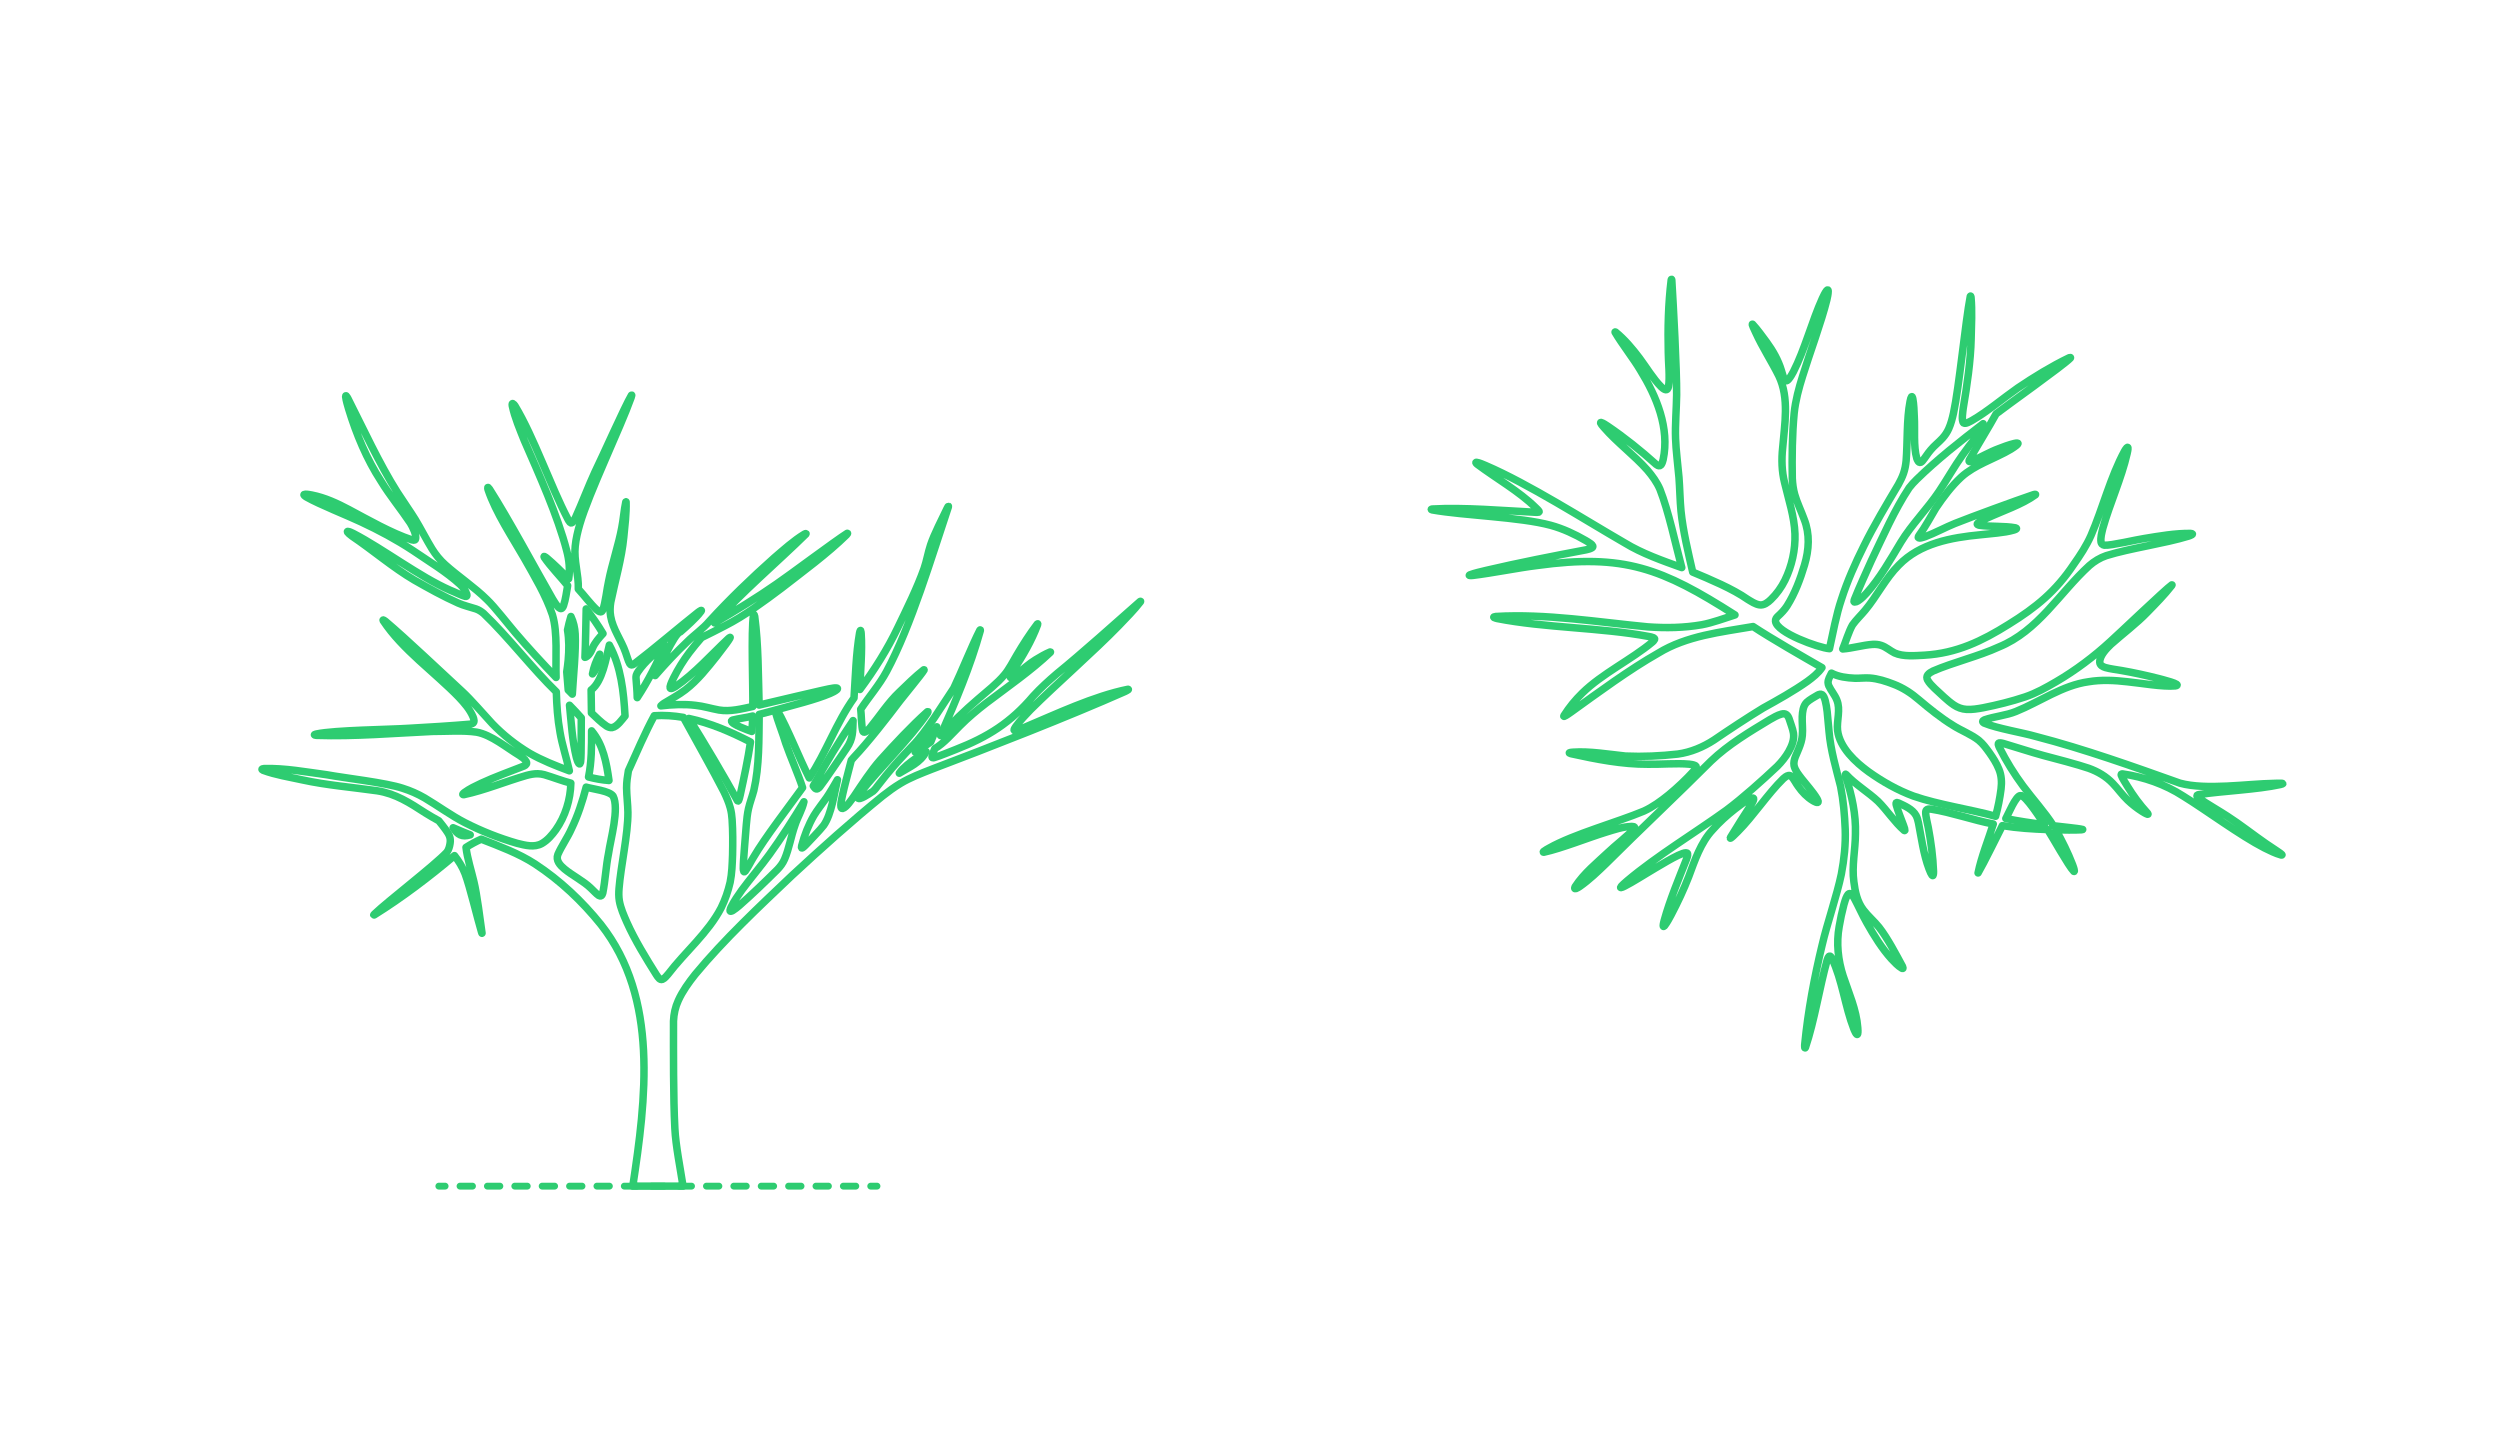 <?xml version="1.0" encoding="UTF-8"?>
<svg xmlns="http://www.w3.org/2000/svg" width="1000" height="575" version="1.1" viewBox="0 0 1000 575">
  <!-- Generator: Adobe Illustrator 30.1.0, SVG Export Plug-In . SVG Version: 2.1.1 Build 136)  -->
  <g id="FILL-BACKGROUND">
    <rect width="1000" height="575" fill="#fff"/>
  </g>
  <g id="_x32_D_x24_AG-DIAGRAM">
    <g id="POLYLINE">
      <g>
        <line x1="350.792" y1="474.456" x2="348.292" y2="474.456" fill="none" stroke="#2ecc71" stroke-linecap="round" stroke-linejoin="round" stroke-width="2.75"/>
        <line x1="342.318" y1="474.456" x2="181.027" y2="474.456" fill="none" stroke="#2ecc71" stroke-dasharray="4.978 5.974" stroke-linecap="round" stroke-linejoin="round" stroke-width="2.75"/>
        <line x1="178.04" y1="474.456" x2="175.54" y2="474.456" fill="none" stroke="#2ecc71" stroke-linecap="round" stroke-linejoin="round" stroke-width="2.75"/>
      </g>
    </g>
  </g>
  <g id="_x32_D_x24_AG-OUTLINE">
    <g id="POLYLINE1" data-name="POLYLINE">
      <path d="M798.238,326.504c.982-3.556,1.719-7.278,2.183-10.936.331-2.643.186-5.393-.846-7.875-.95-2.367-2.351-4.552-3.822-6.626-1.264-1.739-2.56-3.537-4.223-4.917-3.043-2.434-7.131-3.931-10.393-6.035-4.76-2.924-9.355-6.64-13.624-10.249-2.983-2.582-6.342-4.766-10.039-6.174-3.08-1.197-6.301-2.245-9.614-2.488-1.839-.137-4.075.146-5.916.089-3.185-.143-6.502-.536-9.361-2.034-.545,1.188-1.388,2.445-1.363,3.793.012.449.137.889.314,1.3.855,1.879,2.435,3.66,3.175,5.597,1.639,3.863-.098,8.211.32,12.217.837,6.871,7.11,12.685,12.445,16.554,5.53,3.939,11.543,7.356,17.92,9.713,10.057,3.496,22.567,5.251,32.842,8.072Z" fill="none" stroke="#2ecc71" stroke-linecap="round" stroke-linejoin="round" stroke-width="3"/>
    </g>
    <g id="POLYLINE2" data-name="POLYLINE">
      <path d="M793.261,169.474c-8.993,6.915-18.49,14.375-26.587,22.304-1.055,1.047-2.107,2.148-3,3.336-5.927,8.923-10.472,19.483-15.121,29.127-1.97,4.404-5.023,11.044-6.777,15.534-.083.267-.191.544-.174.827.092.627,1.49-.153,1.765-.35,1.24-.82,2.29-1.911,3.282-3.009,5.329-5.962,9.588-13.537,13.707-20.378,4.271-7.03,10.743-13.515,15.299-20.348,2.974-4.423,6.15-10.058,9.26-14.381,1.606-2.282,3.499-4.773,5.254-6.945,0,0,3.092-5.719,3.092-5.719Z" fill="none" stroke="#2ecc71" stroke-linecap="round" stroke-linejoin="round" stroke-width="3"/>
    </g>
    <g id="POLYLINE3" data-name="POLYLINE">
      <path d="M802.332,327.413c4.842,1.022,10.541,1.839,15.469,2.456-1.303-1.915-7.621-11.913-9.578-11.661-1.901.057-4.884,7.428-5.891,9.204Z" fill="none" stroke="#2ecc71" stroke-linecap="round" stroke-linejoin="round" stroke-width="3"/>
    </g>
    <g id="POLYLINE4" data-name="POLYLINE">
      <path d="M797.305,329.598c-7.861-1.482-16.881-4.706-24.779-5.93-.543-.054-1.14-.131-1.652.105-.417.191-.563.652-.594,1.075-.054,1.758.737,4.474,1.043,6.221,1.076,5.729,1.878,11.641,2.088,17.47-.021.528.038,1.193-.219,1.661-.45.484-1.476-2.379-1.617-2.73-2.155-5.711-3.009-12.265-4.168-18.243-.226-1.03-.48-2.081-.983-3.015-1.393-2.548-4.546-3.864-7.069-5.047-.186-.071-.374-.145-.574-.161-.083-.006-.177.004-.244.058-.069.054-.095.141-.108.224-.028.253.031.51.085.757.715,2.587,1.979,5.56,2.894,8.091.111.371.994,2.521.286,2.06-3.823-3.297-6.912-8.119-10.49-11.673-3.866-3.617-9.193-6.816-12.777-10.73-.568-.527-.098.841-.061,1.036,2.37,7.319,4.054,14.971,3.81,22.702-.017,6.349-1.514,12.842-.628,19.188.472,3.951,1.355,8.051,3.825,11.27,1.808,2.414,4.385,4.573,6.257,6.933,3.388,4.336,6.759,10.819,9.382,15.661.074.185.162.386.184.587.006.057.005.115-.022.166-.102.132-.295.025-.418-.025-1.584-.928-2.864-2.358-4.128-3.671-3.913-4.33-7.032-9.404-9.883-14.477-1.746-3.058-3.393-6.805-5.065-9.911-.293-.494-.597-.991-1-1.403-.828-.855-1.41-.294-1.866.533-.584,1.102-.932,2.339-1.267,3.535-.737,2.822-1.393,5.83-1.87,8.708-1.192,6.604-.468,13.426,1.598,19.784,2.205,6.685,5.321,13.553,5.829,20.659.047.81.147,1.671-.031,2.471-.326,1.171-1.497-1.848-1.593-2.089-3.432-8.778-4.589-19.521-8.694-28.043-.146-.275-.296-.556-.514-.781-.108-.107-.257-.212-.418-.185-.111.015-.204.086-.282.162-.345.377-.513.88-.69,1.351-3.031,10.779-5.111,24.456-8.697,35.039-.033.057-.066.126-.115.173-.025.028-.071.051-.101.018-.038-.042-.049-.099-.061-.153-.062-.381-.035-.812-.021-1.199,1.308-13.283,3.827-26.879,6.976-39.848,2.036-8.761,5.837-19.524,7.68-28.345,1.119-5.878,1.76-11.923,1.544-17.91-.23-5.697-.726-11.548-1.842-17.144-1.823-7.223-3.997-14.525-4.631-21.984-.41-2.866-.646-13.338-2.755-14.74-.547-.335-1.212-.107-1.743.152-1.366.794-3.299,1.871-4.457,2.948-1.447,1.496-1.652,3.719-1.764,5.7-.091,2.44.287,5.122.039,7.555-.154,1.76-.706,3.47-1.359,5.104-.771,2.18-2.361,4.51-1.951,6.904.428,2.003,1.834,3.632,3.036,5.23,1.937,2.5,4.501,5.247,6.111,7.958.199.36.41.731.493,1.137.182,1.081-1.739-.064-2.114-.285-2.337-1.41-4.256-3.428-5.816-5.65-.953-1.227-1.702-2.95-2.791-4.065-.307-.276-.728-.43-1.14-.351-.814.163-1.466.747-2.083,1.268-6.212,6.076-12.035,15.002-18.179,21.15-.233.226-3.737,3.865-2.896,2.285,2.535-4.191,5.634-9.07,8.302-13.173.359-.64.781-1.291.928-2.018.119-.875-1.022-.376-1.439-.184-2.182,1.086-4.158,2.655-6.091,4.127-3.166,2.497-6.233,5.247-8.892,8.283-4.765,5.061-7.194,12.379-9.576,18.783-1.983,5.104-4.406,10.272-6.957,15.118-.81,1.475-1.621,3.087-2.654,4.422-.126.132-.238.298-.424.338-.135-.007-.149-.187-.152-.296.012-.748.245-1.498.421-2.222,2.179-7.908,5.854-16.76,8.898-24.419.22-.685.577-1.419.44-2.152-.488-2.082-11.19,4.843-12.642,5.584-1.543.752-21.19,13.448-11.464,5.183,11.819-9.963,27.123-19.175,39.639-28.22,6.539-4.889,14.351-11.895,20.313-17.514,1.759-1.78,3.363-3.751,4.596-5.934,1.219-2.196,2.262-4.697,1.912-7.256-.308-1.961-1.181-3.912-1.738-5.809-.518-1.451-1.339-2.383-3.059-1.91-1.669.451-3.197,1.387-4.693,2.231-8.117,4.901-16.612,9.969-23.495,16.547-13.067,13.103-28.876,27.941-41.955,41.01-3.301,3.199-6.778,6.535-10.55,9.175-.473.312-.98.648-1.517.844-.115.036-.229.07-.35.051-.127-.016-.176-.157-.155-.27.026-.213.125-.412.219-.602,3.435-5.301,8.729-9.555,13.305-13.86,1.595-1.644,9.308-7.76,10.416-9.507.309-.687-.855-.653-1.269-.674-3.452.119-6.834,1.289-10.114,2.286-7.015,2.146-17.774,6.485-24.915,8.038-.053,0-.11-.001-.161-.018-.034-.01-.071-.039-.064-.079.025-.112.132-.187.212-.261.642-.521,1.473-.932,2.194-1.341,9.762-5.519,27.398-10.372,37.793-14.744,3.625-1.649,6.884-4.046,9.975-6.532,3.515-2.899,6.914-6.121,9.994-9.477.341-.392.699-.793.937-1.258.082-.179.153-.385.078-.578-.094-.234-.344-.361-.563-.458-.722-.294-1.512-.392-2.281-.484-4.867-.462-11.628.141-16.515.027-10.143.057-20.66-1.986-30.541-4.173-.267-.078-.596-.132-.829-.297-.039-.028-.037-.087.006-.11.449-.206,1.001-.184,1.487-.242,6.705-.466,14.277.866,20.961,1.553,6.905.313,14.047-.021,20.914-.797,5.194-.72,10.123-2.785,14.497-5.641,5.639-3.851,13.742-9.215,19.619-12.769,5.826-3.222,12.304-6.833,17.717-10.676,2.148-1.574,4.311-3.276,5.83-5.493-7.649-4.383-20.312-11.646-27.545-16.427-12.884,2.226-26.584,3.664-37.943,10.638-11.536,6.536-23.975,15.731-34.795,23.514-.912.589-1.836,1.387-2.853,1.783-.26.041-.07-.286-.013-.398,2.044-3.229,4.514-6.239,7.251-8.906,7.97-7.834,19.598-13.352,28.134-20.483.297-.293.627-.586.793-.977.059-.148.053-.326-.055-.451-.091-.112-.22-.187-.348-.249-.583-.263-1.265-.368-1.889-.5-18.981-3.578-41.688-3.437-60.625-7.166-.415-.108-.88-.206-1.264-.407-.053-.033-.111-.067-.132-.129-.01-.076.071-.121.134-.147.215-.088.459-.117.688-.152,20.097-1.188,40.841,2.259,60.808,4.157,7.177.507,14.505.397,21.603-.852,4.201-.767,9.168-2.635,13.255-3.922-29.213-18.599-44.239-24.585-79.144-19.778-7.353.89-18.237,3.081-25.608,3.961-.478.018-1.068.14-1.518-.004-.035-.025-.012-.071.016-.092.058-.051.133-.087.202-.121,1.92-.743,4.504-1.277,6.521-1.785,12.582-2.958,27.238-5.832,39.97-8.23.806-.204,1.675-.356,2.383-.812,1.357-.897-1.825-2.432-2.458-2.871-4.411-2.566-9.11-4.763-14.042-6.115-12.475-3.371-34.622-3.889-47.4-6.159-.11-.031-.23-.064-.332-.118-.035-.02-.081-.044-.085-.089.008-.045.056-.066.095-.083.085-.035.182-.054.273-.072,12.988-.718,28.334.669,41.388,1.311.4.007.824.053,1.215-.051.067-.023.138-.058.168-.126.033-.079,0-.168-.037-.24-.347-.559-.901-1.005-1.359-1.471-6.573-6.478-15.926-11.778-23.287-17.29-.217-.21-.505-.396-.602-.692-.005-.107.13-.129.217-.123,1.273.177,2.498.808,3.687,1.274,17.236,7.407,39.26,21.52,55.616,30.962,6.919,4.245,15.218,7.15,22.837,9.888-2.466-9.216-5.287-22.604-8.737-31.345-1.206-2.809-3.038-5.322-5.008-7.641-5.334-6.031-12.15-11.017-17.427-17.116-.166-.201-1.813-1.979-1.162-1.969.953.244,1.825.944,2.663,1.448,6.756,4.578,13.345,9.852,19.397,15.32.431.315.959.713,1.519.542.26-.093.452-.309.598-.536.362-.583.542-1.265.71-1.924,2.652-12.562-2.638-25.25-9.144-35.791-2.64-4.486-7.467-10.618-10.083-15.139-.01-.041-.023-.108.029-.124.066-.008.127.034.183.063,3.642,2.975,6.731,6.664,9.555,10.411,2.703,3.611,5.505,8.345,8.705,11.518.449.411.922.832,1.495,1.057.878.35,1.245-.478,1.399-1.194.633-3.5-.076-9.944-.084-13.537-.242-9.605-.01-19.581,1.164-29.122.017-.063.037-.139.068-.198.013-.024.033-.06.065-.051.082.07.082.206.109.304.642,10.67,2,35.514,1.933,45.937-.07,5.371-.639,12.112-.43,17.47.115,4.37.988,11.166,1.362,15.555.325,4.099.405,9.377.809,13.464.823,8.052,2.884,16.487,4.682,24.381,6.897,2.902,15.925,6.634,22.018,10.922,1.484.871,2.997,1.946,4.736,2.201,1.791.241,3.316-.978,4.53-2.146,2.296-2.216,4.182-4.852,5.595-7.71,2.797-5.73,4.228-12.172,4.024-18.55-.227-6.774-2.589-13.856-4.139-20.418-1.153-4.572-1.277-9.345-.777-14.019.777-9.4,2.696-19.869-1.522-28.719-2.842-5.748-6.641-11.57-9.287-17.418-.445-1-1.772-3.62-1.223-3.275,1.98,2.13,3.866,4.803,5.602,7.136,2.519,3.456,4.677,7.225,5.914,11.337.424,1.169.725,2.878,1.421,3.891.091.11.203.212.342.255.178.061.37,0,.526-.089.251-.148.456-.362.646-.58.743-.885,1.314-1.917,1.862-2.931,4.508-8.775,7.489-20.324,11.564-29.302.509-1.054,1.009-2.21,1.727-3.146.081-.095.169-.197.275-.265.057-.037.129-.067.196-.04.175.114.154.371.171.557-.013,1.136-.295,2.283-.533,3.39-2.133,8.729-7.057,21.939-9.707,30.567-1.507,4.795-2.857,9.78-3.371,14.787-.801,8.462-.898,17.564-.75,26.068.104,2.173.385,4.366.976,6.463.822,2.977,2.708,6.94,3.748,9.854,2.372,5.994,1.963,12.226.165,18.312-1.694,5.677-3.824,11.368-6.987,16.401-1.014,1.575-2.341,2.945-3.724,4.198-.522.486-.981,1.132-.898,1.88.345,4.653,17.324,10.697,21.592,11.027,1.437-6.467,2.687-13.568,4.819-19.83,2.319-7.238,5.499-14.366,8.888-21.164,3.838-7.877,9.343-17.107,13.853-24.683.781-1.409,1.521-2.885,2.045-4.409.575-1.649.895-3.392,1.06-5.127.582-7.31.158-16.459,1.567-23.656.086-.434.454-2.392.838-1.885.155.243.208.542.273.819.412,2.279.481,4.743.575,7.058.328,4.962-.392,11.99,1.009,16.775.227.611.728,1.895,1.576,1.564.246-.106.446-.295.629-.486,1.172-1.369,2.159-3.104,3.354-4.455,1.377-1.694,3.252-3.098,4.712-4.713,1.027-1.128,1.889-2.416,2.506-3.813.884-1.981,1.436-4.129,1.901-6.243,2.222-10.103,4.733-36.353,6.719-46.691.02-.041.041-.085.08-.112.025-.018.057-.004.074.019.091.136.107.317.139.475.487,5.382.173,11.249.046,16.654-.182,8.726-1.688,18.958-3.154,27.616-.129,1.256-.838,5.176.161,6.02.776.511,2.611-.655,3.371-1.038,5.896-3.36,12.716-9.127,18.303-13.005,6.477-4.368,13.391-8.613,20.428-12.014.191-.064.391-.165.596-.142.124.052-.014.205-.059.273-2.473,2.663-26.285,19.587-29.655,22.26-2.598,4.778-8.061,13.627-10.706,18.43-.061.181-.196.433-.04.599.209.165.504.051.734-.006,3.676-1.52,7.304-3.723,11.049-5.097,2.319-.976,12.635-4.64,4.875.222-2.685,1.665-7.729,3.888-10.625,5.297-3.258,1.587-6.494,3.376-9.197,5.816-3.918,3.621-7.21,8.022-10.189,12.432-1.999,3.338-4.337,7.72-6.655,10.835-.163.281-.396.566-.386.904.137.667,2.4-.187,2.829-.318,3.466-1.268,8.36-3.871,11.787-5.241,6.698-2.682,24.427-9.168,31.394-11.525.286-.06.609-.205.9-.137.061.044-.003.13-.041.172-5.267,3.873-13.566,6.616-19.493,9.394-1.218.59-2.582,1.082-3.607,1.985-.525.537.312.739.729.82,4.253.614,10.122.208,14.342,1.006.123.034.252.074.36.142.041.028.081.06.1.108.018.044.005.096-.022.134-.253.279-.657.367-.999.493-3.891,1.174-9.401,1.412-13.458,1.908-11.61,1.106-24.143,3.39-32.593,12.116-5.249,5.189-8.789,12.484-13.508,18.107-1.547,1.887-3.642,3.872-5.045,5.873-1.463,2.547-2.762,6.896-3.877,9.58,3.801-.267,8.174-1.594,11.979-1.834,1.142-.057,2.307.026,3.392.405,1.944.633,3.546,2.119,5.356,3.019,3.456,1.565,8.203,1.082,11.943.902,12.863-.761,22.968-5.624,33.698-12.343,10.938-6.763,18.831-13.211,26.034-24.001,2.574-3.623,5.059-7.449,6.873-11.515,4.703-10.839,7.792-23.434,13.462-33.837.262-.423.532-.904.879-1.269.07-.072.144-.14.238-.178.041-.015.09-.016.125.011.044.036.063.089.076.143.08.763-.171,1.568-.313,2.316-2.281,9.987-6.92,20.012-9.705,29.856-.419,1.83-1.02,3.755-.719,5.644.065.271.18.54.377.742.246.26.597.38.943.434,2.494.248,13.19-2.297,15.811-2.65,6.112-1.003,12.46-2.126,18.667-2.063,1.835.161-.135.862-.773,1.077-9.632,2.97-23.293,4.806-32.928,7.817-2.499.845-4.788,2.239-6.774,3.966-12.021,10.983-20.423,26.144-36.289,32.599-7.895,3.652-18.243,6.127-26.22,9.58-.798.409-1.631.855-2.172,1.591-.19.268-.315.588-.323.918-.011.376.11.743.277,1.076.685,1.276,1.779,2.304,2.792,3.32,2.437,2.195,5.006,4.864,7.723,6.694,1.5,1.005,3.241,1.655,5.051,1.753,2.24.144,4.512-.255,6.709-.656,5.595-1.11,11.308-2.524,16.72-4.331,4.375-1.467,8.508-3.775,12.478-6.103,7.737-4.523,15.02-10,21.614-16.064,2.511-2.202,22.354-21.146,24.608-22.653.023-.008.052-.021.075-.007.015.013.01.036.006.053-.025.082-.078.16-.124.233-2.878,3.701-6.395,7.261-9.67,10.62-4.287,4.478-10.033,8.791-14.664,12.922-1.775,1.714-4.491,4.502-4.449,7.116.047,1.217,1.237,1.83,2.269,2.136,1.632.487,4.799.907,6.507,1.198,4.815.833,10.038,1.985,14.776,3.188.728.23,10.111,2.444,6.687,2.949-4.96.474-14.131-1.162-19.168-1.65-5.14-.591-10.413-.871-15.536-.009-10.422,1.428-19.516,8.04-29.083,11.901-3.927,1.61-8.593,1.955-12.577,3.352-.171.08-.343.17-.488.293-.106.09-.199.207-.202.351.023.312.342.49.584.637,5.432,2.233,15.173,3.754,20.83,5.393,19.229,4.984,38.803,11.979,57.487,18.638,10.479,2.873,26.88.262,37.668.087,1.3-.047,5.277-.228,2.562.449-9.462,2.08-23.128,2.571-32.764,4.047-.418.103-.922.309-.562.787.234.312.552.549.858.785,2.39,1.721,8.757,5.427,11.198,7.056,4.663,2.957,10.92,7.853,15.475,10.983,0,0,4.656,3.118,4.656,3.118.126.069.641.451.783.541.282.205.632.444.874.703.027.032.054.066.069.105.013.029.006.068-.025.082-.113.044-.244.005-.36-.013-2.309-.642-4.505-1.762-6.65-2.814-9.696-4.971-23.156-15.013-32.504-20.765-7.305-4.702-15.67-7.65-24.258-8.854-.153.006-.33,0-.453.108-.098.084-.095.232-.072.348.552,1.533,1.63,2.984,2.435,4.395,2.319,3.815,5.026,7.5,8.044,10.792.099.143.242.271.261.449-.027.102-.172.054-.247.039-.784-.257-1.508-.749-2.212-1.171-2.028-1.293-3.953-2.799-5.693-4.459-2.104-1.979-3.934-4.626-5.95-6.69-2.641-2.801-6.042-4.779-9.649-6.067-3.973-1.38-13.901-4.017-18.107-5.1-4.852-1.297-11.135-3.401-15.967-4.805-.559-.126-1.146-.31-1.722-.223-.121.026-.241.087-.301.2-.082.158-.058.35-.024.519.093.429.291.836.47,1.234,2.678,5.322,5.871,10.497,9.421,15.28,3.69,4.989,8.822,10.64,12.125,15.89,1.864.284,10.066,1.018,11.717,1.492.014.014.002.032-.013.039-.144.062-.313.064-.468.084-3.209.192-7.027.054-10.255.012,2.517,4.469,4.845,9.168,6.692,13.955.275.815.642,1.655.705,2.519-.004.061-.007.136-.06.175-.053.031-.114-.005-.159-.034-2.127-2.161-8.679-14.01-10.47-16.71-5.994-.214-12.177-.606-18.096-1.577-2.058,4.004-7.399,14.964-9.727,18.923,1.256-6.261,4.157-13.462,6.082-19.578Z" fill="none" stroke="#2ecc71" stroke-linecap="round" stroke-linejoin="round" stroke-width="3"/>
    </g>
    <g id="POLYLINE5" data-name="POLYLINE">
      <path d="M227.805,282.102c.695,6.818,1.098,14.165,2.728,20.824.251.836.471,1.732.985,2.451.105.139.314.3.461.122.197-.26.227-.608.283-.92.323-2.239.18-14.933.251-17.43-1.374-1.598-3.227-3.525-4.708-5.047Z" fill="none" stroke="#2ecc71" stroke-linecap="round" stroke-linejoin="round" stroke-width="3"/>
    </g>
    <g id="POLYLINE6" data-name="POLYLINE">
      <path d="M227.009,251.999c.665,3.971.631,8.053.271,12.055-.135,1.473-.356,3.225-.581,4.687,0,0,.588,7.247.588,7.247l1.642,1.666c.377-6.703,1.494-17.452,1.143-24.044-.126-2.416-.661-4.821-1.705-7.01-.522,1.753-1,3.605-1.359,5.399Z" fill="none" stroke="#2ecc71" stroke-linecap="round" stroke-linejoin="round" stroke-width="3"/>
    </g>
    <g id="POLYLINE7" data-name="POLYLINE">
      <path d="M373.932,299.439c-.387,1.001-.905,2.053-1.113,3.11-.026.173-.03.395.131.503.196.111.436.056.645.02,2.721-.81,6.099-2.283,8.761-3.299,12.765-4.985,21.973-10.774,30.893-21.305,2.904-3.186,6.273-6.238,9.551-9.04,9.702-7.869,23.868-20.575,33.216-28.82.047-.029.099-.063.151-.083.021-.007.052-.02.069,0,.014.076-.055.151-.088.215-2.498,3.275-5.746,6.489-8.585,9.485-9.814,10.142-25.282,23.613-35.319,33.627-2.022,2.091-4.14,4.287-5.845,6.642-.176.289-1.281,1.706-.465,1.762,1.251-.11,2.544-.821,3.722-1.249,12.861-5.394,27.859-12.535,41.513-15.295.061.004.152-.007.179.059-.007.076-.089.123-.142.169-.354.257-.815.47-1.208.669-22.642,10.043-54.427,22.43-77.392,31.119-4.078,1.606-8.553,3.313-12.309,5.575-2.533,1.501-4.979,3.306-7.295,5.123-11.984,9.721-24.821,21.225-36.137,31.712-13.202,12.539-27.207,25.619-38.818,39.657-2.561,3.237-5.057,6.668-6.748,10.453-1.176,2.563-1.782,5.366-1.898,8.179-.002,12.517-.094,30.506.542,42.956.333,6.893,2.236,16.263,3.269,23.072h-20.094c5.237-34.673,10.452-75.116-12.747-104.632-7.49-9.315-16.381-17.712-26.397-24.263-6.42-4.184-14.351-7.116-21.48-9.897-2.098.934-4.151,2.046-6.086,3.285.467,4.251,2.178,9.503,3.147,13.69,1.204,4.833,2.55,15.594,3.257,20.639-.002.013,0,.036-.015.039-.022-.012-.03-.043-.041-.064-.064-.147-.122-.349-.171-.504-1.66-5.537-4.574-17.95-6.563-23.259-1.003-2.618-2.486-5.05-4.223-7.244-10.04,8.489-20.969,16.791-32.126,23.745-.47.203.101-.362.191-.451,5.422-5.192,23.827-19.267,28.897-24.674.736-1.001,1.074-2.249,1.266-3.461.375-2.317-.4-3.639-1.697-5.46-.85-1.198-1.882-2.488-2.806-3.634-1.735-.929-3.698-2.089-5.377-3.129-6.175-3.99-11.855-7.739-19.303-8.873-9.71-1.371-20.266-2.239-29.862-4.339-5.07-1.111-10.844-2.034-15.709-3.845-.141-.07-.293-.145-.409-.255-.052-.048-.102-.124-.061-.193.055-.08.153-.113.242-.143.185-.058.385-.084.577-.107,8.217-.253,16.999,1.401,25.148,2.483,7.178,1.322,23.61,3.163,30.335,5.409,3.035.951,5.978,2.253,8.73,3.846,5.202,3.065,10.786,7.164,16.157,9.909,6.635,3.392,13.701,6.192,20.862,8.253,3.203.789,6.861,1.805,9.924.067,2.273-1.309,4.012-3.379,5.544-5.47,3.773-5.308,5.898-12.172,6.017-18.668-3.502-.907-7.14-2.35-10.608-3.375-.856-.221-1.739-.369-2.624-.38-1.536-.023-3.068.287-4.546.681-8.106,2.335-16.779,5.935-25.03,7.695-.905.044-.075-.628.218-.859,2.062-1.515,4.445-2.634,6.752-3.725,5.462-2.535,11.571-4.716,17.174-6.917.759-.349,1.25-.919.807-1.779-.592-1.07-1.701-1.731-2.678-2.411-5.056-3.019-11.286-8.288-17.179-9.323-5.445-.811-12.18-.281-17.686-.289-14.981.699-31.29,2.08-46.281,1.572-.252-.028-.529-.045-.771-.13-.039-.016-.084-.034-.101-.076-.008-.055.05-.089.091-.114.241-.126.526-.184.789-.25,7.232-1.524,29.065-1.741,36.754-2.245,6.293-.328,18.236-1.076,24.545-1.649.336-.05.68-.113.991-.256,1.049-.466.594-1.817.285-2.638-1.259-3.002-3.46-5.514-5.668-7.86-9.482-9.829-22.707-19.137-30.266-30.643-.384-.78.756.156.901.25,7.947,6.708,22.925,20.919,30.544,27.931,3.7,3.394,8.697,9.275,12.157,12.984,4.384,4.56,9.456,8.55,14.874,11.81,4.998,2.886,10.568,5.054,15.966,7.072-1.02-4.644-2.961-10.719-3.73-15.396-.966-5.294-1.337-10.801-1.482-16.179-9.54-9.26-19.438-22.194-29.089-31.373-.914-.758-1.921-1.428-3.051-1.811-2.278-.746-4.904-1.344-7.088-2.325-5.91-2.635-12.001-6.014-17.617-9.223-8.382-4.905-16.741-12.075-24.803-17.505-.3-.227-2.462-1.808-1.8-1.961.795.049,1.568.525,2.287.844,11.769,6.097,26.5,17.334,38.644,22.666,1.558.581,4.44,2.06,6.044,2.479.214.044.48.07.625-.122.135-.222.08-.5.027-.739-.441-1.504-1.518-2.734-2.594-3.834-5.535-5.099-12.756-9.404-18.966-13.656-6.548-4.324-13.609-8.097-20.715-11.411-5.374-2.551-16.663-7-21.762-9.914-.323-.202-.678-.411-.95-.683-.057-.06-.111-.125-.137-.205-.03-.081.021-.168.097-.201.132-.065.284-.075.429-.085.875-.019,1.77.163,2.629.322,5.22,1.018,10.131,3.317,14.807,5.788,7.772,4.133,16.85,9.368,25.166,12.136.46.105,1.119.303,1.437-.165.7-1.576-1.179-5.196-2.051-6.596-3.526-5.3-8.346-11.195-11.637-16.635-5.794-8.894-9.916-18.824-13.007-28.95-.434-1.541-.985-3.234-1.178-4.829-.007-.146-.028-.295.034-.429.037-.066.122-.029.164.013.288.279.477.681.681,1.024,6.053,11.912,12.604,26.241,19.726,37.456,1.752,2.786,5.531,8.173,7.228,10.984,1.998,3.257,4.684,8.484,6.693,11.723,1.444,2.343,3.212,4.502,5.261,6.342,5.07,4.565,11.868,9.111,16.699,13.929,2.984,2.796,8.67,10.14,11.372,13.294,4.954,5.834,10.995,12.361,16.297,17.888-.25-7.437.705-17.945-1.462-25.059-2.629-7.883-7.18-15.368-11.235-22.595-4.779-8.345-11.451-18.321-14.495-27.426-.211-.746-.329-1.512.542-.3,7.631,11.958,18.128,31.535,25.262,43.991.675,1.096,1.358,2.273,2.246,3.213.423.444,1.132.975,1.643.34.225-.265.362-.594.485-.916.836-2.427,1.193-5.452,1.637-7.989-2.649-3.315-6.951-7.765-9.326-11.273-.063-.114-.244-.476.038-.382.352.145.649.41.949.639,2.983,2.499,5.993,5.528,8.752,8.281.593-3.724.193-7.523-.765-11.152-3.621-14.126-11.14-30.702-16.997-44.155-1.77-4.47-3.789-9.129-4.786-13.841-.255-1.624.477-.876,1.082-.031,7.633,12.673,14.282,32.198,21.138,45.286.258.451.506.953.874,1.328.094.091.202.174.328.215.397.117.711-.256.929-.536.392-.527.691-1.137.982-1.724,2.379-5.193,5.318-12.939,7.727-18.099,2.517-5.06,11.923-26.187,14.602-30.713.028-.026.058-.074.099-.06.028.033.013.085.011.125-.045.295-.166.616-.255.902-4.411,12.379-16.884,38.128-20.524,50.673-.824,2.849-1.537,5.793-1.821,8.75-.638,5.665,1.44,11.472,1.235,17.128,2.268,2.446,4.906,6.017,7.348,8.28.466.381.983.855,1.618.866.376-.012.627-.337.784-.645,1.145-3.031,1.645-8.49,2.382-11.664,1.254-6.482,4.035-14.764,5.226-21.26.619-2.989.967-7.418,1.637-10.401.016-.031.029-.08.068-.085.032.012.037.055.046.083.146,4.62-.475,9.471-.926,14.072-.809,8.551-3.497,17.588-5.203,25.993-.306,1.858-.378,3.774-.051,5.634.86,5.202,4.299,9.609,5.992,14.523.498,1.285.963,3.223,1.645,4.423.159.26.389.525.712.55.509.015.937-.344,1.334-.62,7.07-5.369,18.342-14.953,25.334-20.47.342-.245.702-.517,1.083-.698.054-.02.106-.046.164-.037.05.01.045.074.032.112-.025.084-.073.162-.117.237-1.133,1.605-2.637,2.999-4.026,4.382-1.322,1.281-2.898,2.678-4.292,3.888-2.445.428-8.871,15.542-10.042,17.455,4.003-4.595,8.312-9.256,12.729-13.438,2.792-2.823,6.386-5.241,8.94-8.3,8.077-8.834,16.97-17.389,25.912-25.343,3.833-3.287,7.78-6.867,12.098-9.496.185-.1.902-.485.587-.007-10.823,10.691-26.602,24.092-36.51,35.524,8.185-4.777,17.067-10.174,24.814-15.609,4.633-3.118,23.336-17.147,28.254-20.24.037-.009.087-.029.118.003.021.044-.011.092-.03.131-.107.187-.269.361-.411.523-7.617,7.487-17.487,14.681-25.922,21.269-7.187,5.394-14.751,11.043-22.774,15.119-2.439,1.296-6.745,3.443-9.265,4.677-1.579,1.839-3.469,4.062-4.912,5.997-2.373,3.144-4.477,6.546-6.243,10.067-.543,1.163-1.192,2.355-1.429,3.627-.217,1.486,1.712.144,2.256-.159,7.474-5.073,14.396-12.896,20.984-19.074,3.23-2.92-4.235,6.474-4.425,6.782-3.849,4.834-7.782,9.859-12.707,13.647-2.632,2.025-5.729,3.657-8.552,5.395-.448.289-.867.634-1.233,1.023,4.574-.537,9.275-.76,13.857-.21,3.096.312,6.322,1.324,9.38,1.873,4.501.756,9.143-.487,13.532-1.417.151-6.619-.745-30.36.271-36.49.21-.748.428.178.486.453,1.52,11.379,1.438,23.987,1.764,35.475,2.151-.459,28.107-6.715,29.444-6.763.563-.062,1.161-.186,1.718-.037.392.129.118.475-.083.647-.772.648-1.727,1.064-2.635,1.485-6.003,2.572-14.968,4.698-21.306,6.511,4.589,8.115,8.681,18.952,12.924,27.304,6.635-9.91,10.903-22.311,17.9-32.005.558-8.34.794-17.766,2.219-25.98.038-.129.226-1.217.428-.988.176.376.165.827.215,1.233.496,7.144-.352,15.19-.501,22.352,5.709-7.691,10.993-16.077,15.126-24.708,3.659-7.589,7.723-15.758,10.534-23.69,1.017-2.908,1.617-6.496,2.598-9.416,1.455-4.374,4.598-10.378,6.588-14.575.175-.341.708-1.42.529-.622-6.754,20.059-14.745,47.25-24.717,65.808-2.807,5.261-7.077,10.143-10.347,15.117.264,1.664.283,7.313.878,8.804.174.371.505.458.87.31.75-.329,1.313-.974,1.865-1.559,3.838-4.667,7.416-10.264,11.833-14.425,3.078-2.966,6.385-6.248,9.744-8.892.048-.022.109-.066.16-.035.024.039-.002.088-.015.126-.781,1.456-8.427,10.661-9.569,12.205-5.179,6.856-12.784,16.651-18.638,22.818,0,0-.896,1.039-.896,1.039-.744,3.063-2.902,10.882-3.502,13.886-.136.958-1.471,5.574.029,5.418,1.542-.364,3.622-3.629,4.594-4.938,3.087-4.6,6.831-10.38,10.479-14.483,5.734-6.354,12.468-13.595,18.848-19.302.444-.262.155.297.054.478-6.931,10.299-19.245,22.125-26.912,31.96-.358.535-.75,1.085-.918,1.714-.026.118-.04.242-.005.359.461,1.094,4.638-1.802,5.341-2.233.79-.323,1.896-1.672,2.353-2.367.982-1.278,2.345-2.996,3.359-4.244,3.171-3.943,7.117-8.203,10.623-11.886,5.647-5.546,12.188-16.628,16.66-23.226,2.946-6.111,7.308-17.096,10.416-23.152.03-.041.069-.093.11-.126.02-.017.053-.038.075-.014.051.097.011.223.004.328-3.955,14.24-9.942,28.424-15.906,41.942,4.563-5.111,9.709-10.039,14.914-14.495,3.287-2.859,7.996-6.532,10.71-9.888,1.645-1.892,3.585-5.591,4.867-7.779,2.481-4.215,5.233-8.523,8.196-12.415.297-.313.203.05.134.269-2.38,6.416-6.012,12.607-9.771,18.318-.416.707-.875,1.431-1.118,2.22-.033.124-.061.255-.045.384.175.894,2.535-1.075,2.895-1.341,2.228-1.819,4.778-4.093,7.231-5.584,1.859-1.125,3.806-2.273,5.81-3.114.051-.01.111-.032.156.001.027.04-.009.09-.028.126-7.588,7.223-17.261,13.92-25.624,20.269-3.675,2.831-7.359,5.911-10.626,9.206-2.929,2.904-6.394,6.975-9.987,9.055Z" fill="none" stroke="#2ecc71" stroke-linecap="round" stroke-linejoin="round" stroke-width="3"/>
    </g>
    <g id="POLYLINE8" data-name="POLYLINE">
      <path d="M359.717,309.29c4.08-2.541,8.389-4.12,10.745-8.648-2.609,1.63-5.267,3.379-7.626,5.357-1.145.98-2.282,2.028-3.119,3.291Z" fill="none" stroke="#2ecc71" stroke-linecap="round" stroke-linejoin="round" stroke-width="3"/>
    </g>
    <g id="POLYLINE9" data-name="POLYLINE">
      <path d="M374.707,290.716c-.817.993-8.101,9.14-8.608,9.991-.039.063-.073.168.045.139.815-.331,1.593-.949,2.337-1.419.929-.63,2.891-2.004,3.818-2.661.682-1.643,1.746-4.373,2.409-6.05Z" fill="none" stroke="#2ecc71" stroke-linecap="round" stroke-linejoin="round" stroke-width="3"/>
    </g>
    <g id="POLYLINE10" data-name="POLYLINE">
      <path d="M301.093,286.403c-2.387.639-5.614,1.001-8.013,1.617-.171.068-.363.147-.458.315-.426,1.288,6.925,3.862,8.099,4.246.197-1.978.318-4.186.372-6.178Z" fill="none" stroke="#2ecc71" stroke-linecap="round" stroke-linejoin="round" stroke-width="3"/>
    </g>
    <g id="POLYLINE11" data-name="POLYLINE">
      <path d="M254.888,279.058c4.329-6.599,7.97-13.734,11.005-21.015-3.752,3.211-7.83,6.432-10.622,10.55-.299.446-.603.911-.754,1.432-.107.365-.13.75-.124,1.129.177,2.511.466,5.382.494,7.905Z" fill="none" stroke="#2ecc71" stroke-linecap="round" stroke-linejoin="round" stroke-width="3"/>
    </g>
    <g id="POLYLINE12" data-name="POLYLINE">
      <path d="M234.477,243.564c-.138,5.669-.239,13.778-.499,19.377.331-.013.616-.273.879-.453,1.11-.807,1.687-2.101,2.183-3.336.955-2.166,2.564-3.995,4.163-5.713-2.003-3.377-4.36-6.742-6.725-9.874Z" fill="none" stroke="#2ecc71" stroke-linecap="round" stroke-linejoin="round" stroke-width="3"/>
    </g>
    <g id="POLYLINE13" data-name="POLYLINE">
      <path d="M341.229,288.232c-5.45,8.051-11.22,17.576-15.912,26.135.364.573.93,1.53,1.732,1.147.349-.174.619-.472.874-.76,1.811-2.24,9.101-13.106,10.794-15.569,2.558-3.716,2.371-6.666,2.512-10.953Z" fill="none" stroke="#2ecc71" stroke-linecap="round" stroke-linejoin="round" stroke-width="3"/>
    </g>
    <g id="POLYLINE14" data-name="POLYLINE">
      <path d="M321.57,320.706c-4.262,6.964-8.962,14.421-13.756,21.011-2.87,4.01-8.157,10.298-11.072,14.302-1.549,2.18-3.129,4.442-4.309,6.845-.177.395-.371.804-.421,1.238-.072.74.776.298,1.111.098.922-.556,1.779-1.289,2.605-1.978,4.916-4.302,10.508-9.69,15.144-14.313,1.195-1.225,2.264-2.608,2.936-4.191,1.848-4.288,2.607-9.249,4.176-13.635.995-3.081,2.916-6.195,3.584-9.377Z" fill="none" stroke="#2ecc71" stroke-linecap="round" stroke-linejoin="round" stroke-width="3"/>
    </g>
    <g id="POLYLINE15" data-name="POLYLINE">
      <path d="M334.984,311.894c-1.109,1.876-3.193,5.554-4.429,7.26-1.375,1.965-3.772,4.992-4.97,7.036-2.196,3.76-3.813,7.902-4.914,12.111-.042.259-.259,1.098.256.863.575-.326,1.039-.869,1.515-1.322,1.716-1.865,5.522-5.718,7.033-7.704,3.134-4.418,4.278-13.06,5.508-18.244Z" fill="none" stroke="#2ecc71" stroke-linecap="round" stroke-linejoin="round" stroke-width="3"/>
    </g>
    <g id="POLYLINE16" data-name="POLYLINE">
      <path d="M250.014,286.403c-.542-9.68-1.591-19.717-6.28-28.376-1.365,5.397-2.698,14.512-7.289,17.969-.011.555.121,8.405.131,9.207,1.889,1.732,3.862,3.805,6.003,5.212.672.413,1.459.745,2.263.623,2.045-.363,3.874-3.109,5.171-4.636Z" fill="none" stroke="#2ecc71" stroke-linecap="round" stroke-linejoin="round" stroke-width="3"/>
    </g>
    <g id="POLYLINE17" data-name="POLYLINE">
      <path d="M243.591,312.197c-.962-6.967-2.298-14.313-6.95-19.853-.006,6.115.015,12.443-1.224,18.452,2.666.703,5.423,1.205,8.174,1.401Z" fill="none" stroke="#2ecc71" stroke-linecap="round" stroke-linejoin="round" stroke-width="3"/>
    </g>
    <g id="POLYLINE18" data-name="POLYLINE">
      <path d="M234.471,314.853c-1.484,5.691-3.33,11.391-5.899,16.689-1.486,3.392-3.961,6.875-5.419,10.226-.944,2.412.888,4.354,2.61,5.802,3.266,2.707,7.599,4.798,10.648,7.773.953.841,2.049,2.18,3.12,2.871.282.17.659.287.955.087.366-.257.505-.716.633-1.124,1.01-5.072,1.258-10.692,2.289-15.775.804-5.665,4.393-18.069,1.807-23.01-1.502-2.083-8.227-2.783-10.744-3.54Z" fill="none" stroke="#2ecc71" stroke-linecap="round" stroke-linejoin="round" stroke-width="3"/>
    </g>
    <g id="POLYLINE19" data-name="POLYLINE">
      <path d="M303.677,285.763c-.158,10.054.121,20.551-2.144,30.394-.578,2.242-1.634,5.054-2.136,7.311-.472,2.092-.692,4.32-.875,6.456-.235,3.79-1.25,13.825-1.206,17.475.027.396.023.823.201,1.185.132.246.361.123.51-.04,1.139-1.472,2.352-4.031,3.348-5.606,4.667-7.972,14.163-20.278,19.656-27.884-1.619-5.039-4.996-12.678-6.711-17.67-1.284-4.301-3.221-8.946-4.365-13.286l-6.278,1.665Z" fill="none" stroke="#2ecc71" stroke-linecap="round" stroke-linejoin="round" stroke-width="3"/>
    </g>
    <g id="POLYLINE20" data-name="POLYLINE">
      <path d="M275.514,287.376c5.385,8.256,14.793,24.378,19.499,32.937.053.053.116.11.195.113.072,0,.128-.055.168-.11.38-.7.509-1.59.719-2.355,1.502-6.83,3.086-14.247,4.108-21.154-7.82-4.034-16.053-7.596-24.689-9.431Z" fill="none" stroke="#2ecc71" stroke-linecap="round" stroke-linejoin="round" stroke-width="3"/>
    </g>
    <g id="POLYLINE21" data-name="POLYLINE">
      <path d="M251.358,308.274c-.393,2.259-.727,4.578-.722,6.874.021,3.119.496,6.661.531,9.779.068,8.691-2.873,21.74-3.55,30.427-.129,1.656-.161,3.347.12,4.99.527,2.972,1.787,5.798,2.992,8.548,3.194,7.152,7.687,14.433,11.854,21.081.329.492.663,1.008,1.093,1.42.327.329.813.546,1.268.362.973-.42,1.634-1.349,2.325-2.118,6.764-8.873,15.997-16.505,21.187-26.515,1.6-3.232,2.789-6.714,3.599-10.226.725-3.564.837-7.314.97-10.941.105-4.588.126-9.567-.184-14.141-.103-1.565-.318-3.151-.735-4.665-.593-2.2-1.524-4.331-2.506-6.383-4.469-8.748-11.545-21.202-16.231-29.803-3.831-.664-7.78-.944-11.662-.673-3.592,6.607-7.237,15.093-10.348,21.984Z" fill="none" stroke="#2ecc71" stroke-linecap="round" stroke-linejoin="round" stroke-width="3"/>
    </g>
    <g id="POLYLINE22" data-name="POLYLINE">
      <path d="M188.087,333.943c-3.304,1.013-5.083-.023-6.843-2.849,1.878.843,4.91,2.074,6.843,2.849Z" fill="none" stroke="#2ecc71" stroke-linecap="round" stroke-linejoin="round" stroke-width="3"/>
    </g>
    <g id="POLYLINE23" data-name="POLYLINE">
      <path d="M239.902,261.683c-.28,2.798-.95,5.762-2.91,7.885.51-2.769,1.537-5.432,2.91-7.885Z" fill="none" stroke="#2ecc71" stroke-linecap="round" stroke-linejoin="round" stroke-width="3"/>
    </g>
  </g>
</svg>